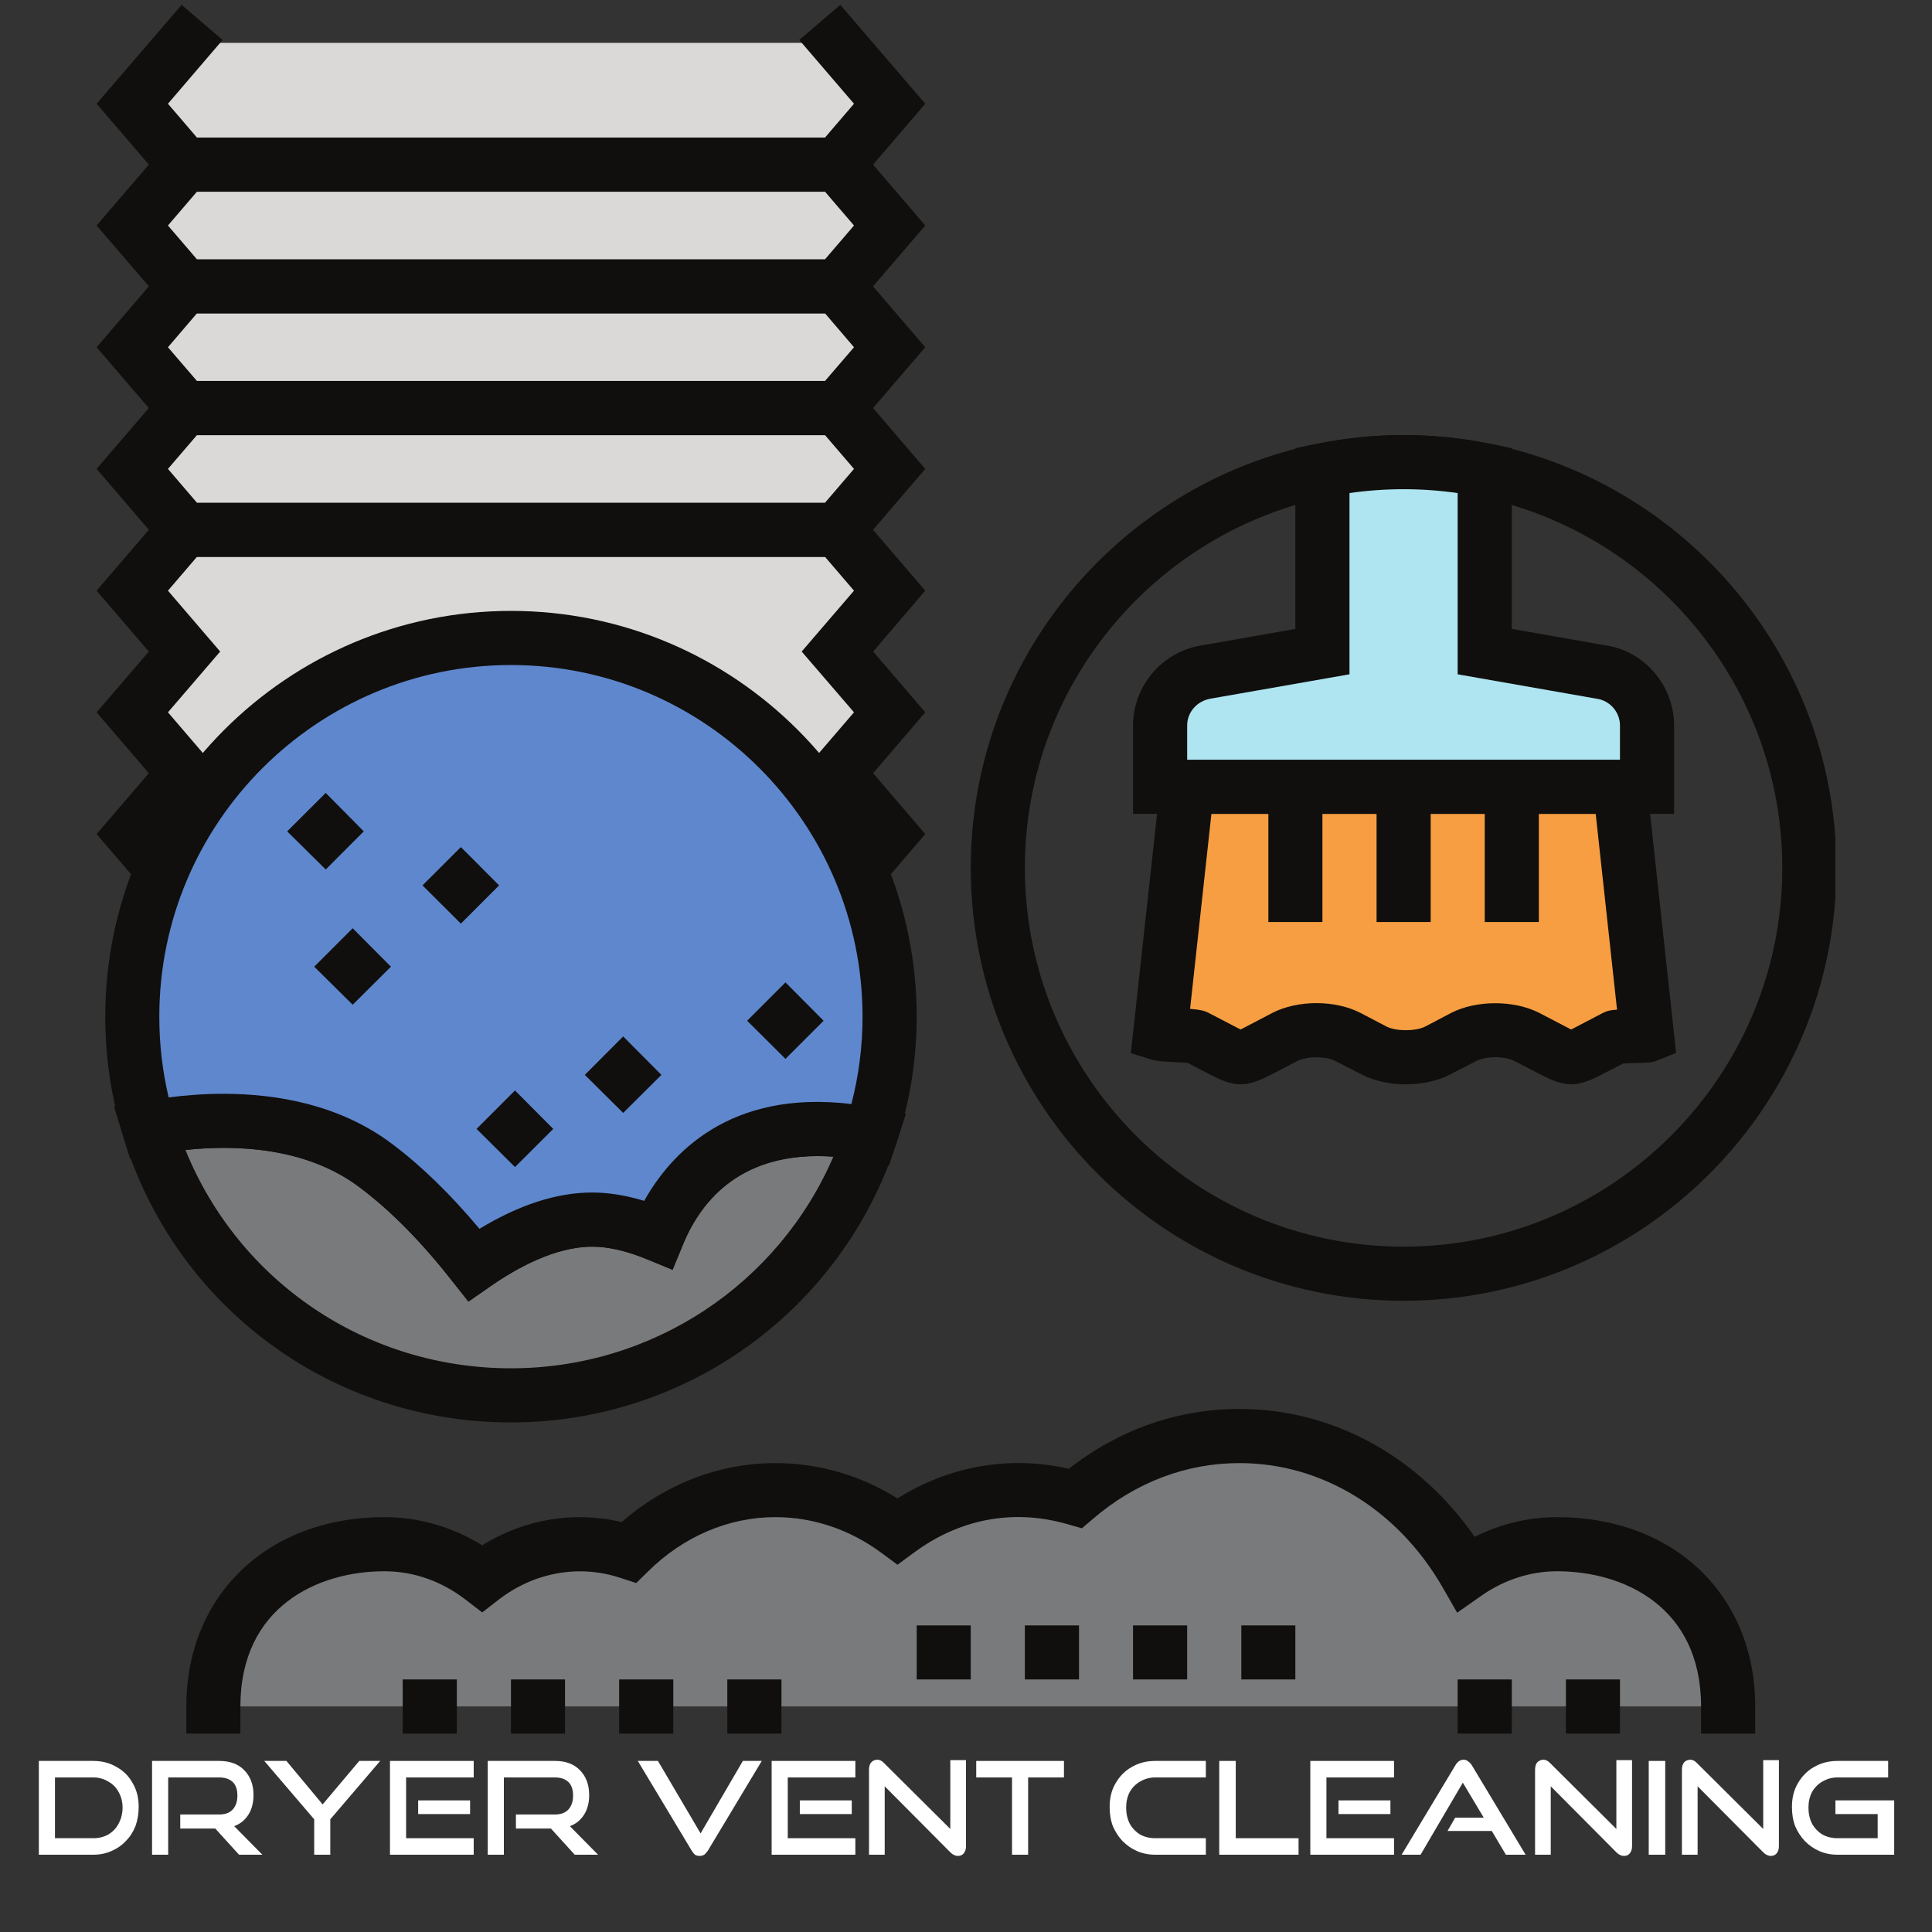 <svg xmlns="http://www.w3.org/2000/svg" xmlns:xlink="http://www.w3.org/1999/xlink" width="100" zoomAndPan="magnify" viewBox="0 0 75 75" height="100" preserveAspectRatio="xMidYMid meet" version="1.0"><rect x="0" y="0" width="75" height="75" fill="#333333" stroke="none"/><defs><g/><clipPath id="5a1d637c37"><path d="M 37.312 16.035 L 71.25 16.035 L 71.25 50.531 L 37.312 50.531 Z M 37.312 16.035 " clip-rule="nonzero"/></clipPath><clipPath id="b1fffa6aff"><path d="M 7 54.262 L 69 54.262 L 69 67.297 L 7 67.297 Z M 7 54.262 " clip-rule="nonzero"/></clipPath><clipPath id="5e6a515510"><path d="M 15 65 L 30.789 65 L 30.789 67.297 L 15 67.297 Z M 15 65 " clip-rule="nonzero"/></clipPath><clipPath id="6eda357ae1"><path d="M 56 65 L 63 65 L 63 67.297 L 56 67.297 Z M 56 65 " clip-rule="nonzero"/></clipPath><clipPath id="32049bfe5c"><path d="M 3.75 19 L 36 19 L 36 36 L 3.75 36 Z M 3.75 19 " clip-rule="nonzero"/></clipPath><clipPath id="157ad05067"><path d="M 3.75 14 L 36 14 L 36 22 L 3.75 22 Z M 3.75 14 " clip-rule="nonzero"/></clipPath><clipPath id="2a7d54384a"><path d="M 3.75 10 L 36 10 L 36 17 L 3.75 17 Z M 3.75 10 " clip-rule="nonzero"/></clipPath><clipPath id="dea1d5bc65"><path d="M 3.75 5 L 36 5 L 36 13 L 3.75 13 Z M 3.75 5 " clip-rule="nonzero"/></clipPath><clipPath id="b5a060061e"><path d="M 3.75 0 L 36 0 L 36 8 L 3.75 8 Z M 3.75 0 " clip-rule="nonzero"/></clipPath></defs><g clip-path="url(#5a1d637c37)"><path fill="#100f0d" d="M 54.488 18.992 C 46.383 18.992 39.785 25.586 39.785 33.691 C 39.785 41.797 46.383 48.395 54.488 48.395 C 62.59 48.395 69.188 41.797 69.188 33.691 C 69.188 25.586 62.59 18.992 54.488 18.992 Z M 54.488 50.496 C 45.223 50.496 37.684 42.957 37.684 33.691 C 37.684 24.43 45.223 16.891 54.488 16.891 C 63.75 16.891 71.289 24.43 71.289 33.691 C 71.289 42.957 63.75 50.496 54.488 50.496 " fill-opacity="1" fill-rule="nonzero"/></g><path fill="#f79e42" d="M 46.086 30.543 L 45.039 40.133 C 45.156 40.172 46.336 40.203 46.441 40.254 L 47.457 40.781 C 48.129 41.133 48.184 41.133 48.863 40.781 L 49.879 40.254 C 50.551 39.91 51.66 39.91 52.332 40.254 L 53.348 40.781 C 54.023 41.133 55.125 41.133 55.805 40.781 L 56.82 40.254 C 57.492 39.91 58.602 39.91 59.273 40.254 L 60.289 40.781 C 60.965 41.133 61.02 41.133 61.695 40.781 L 62.711 40.254 C 62.762 40.23 63.883 40.219 63.938 40.195 L 62.887 30.543 L 46.086 30.543 " fill-opacity="1" fill-rule="nonzero"/><path fill="#100f0d" d="M 51.105 38.941 C 51.719 38.941 52.324 39.07 52.812 39.32 L 53.828 39.852 C 54.199 40.039 54.949 40.039 55.324 39.852 L 56.336 39.32 C 57.312 38.82 58.777 38.82 59.754 39.32 L 60.773 39.852 C 60.863 39.895 60.93 39.934 60.992 39.965 C 61.055 39.934 61.125 39.895 61.211 39.852 L 62.227 39.32 C 62.387 39.242 62.5 39.211 62.773 39.195 L 61.945 31.594 L 47.027 31.594 L 46.199 39.164 C 46.574 39.195 46.738 39.227 46.918 39.32 L 47.941 39.852 C 48.027 39.895 48.098 39.934 48.16 39.965 C 48.223 39.934 48.293 39.895 48.379 39.852 L 49.395 39.32 C 49.883 39.07 50.492 38.941 51.105 38.941 Z M 45.039 40.133 L 45.047 40.133 Z M 54.574 42.094 C 53.965 42.094 53.352 41.965 52.867 41.715 L 51.848 41.191 C 51.48 40.996 50.73 40.996 50.359 41.191 L 49.348 41.715 C 48.371 42.219 47.949 42.219 46.977 41.715 L 46.105 41.262 C 45.965 41.254 45.762 41.242 45.574 41.23 C 45.051 41.203 44.895 41.191 44.73 41.141 L 43.898 40.883 L 45.148 29.492 L 63.828 29.492 L 65.066 40.875 L 64.324 41.172 C 64.129 41.25 64.016 41.254 63.398 41.27 C 63.258 41.277 63.117 41.281 63.008 41.285 L 62.176 41.715 C 61.203 42.219 60.781 42.219 59.809 41.715 L 58.789 41.188 C 58.414 40.992 57.676 40.992 57.301 41.191 L 56.285 41.715 C 55.801 41.965 55.188 42.094 54.574 42.094 " fill-opacity="1" fill-rule="nonzero"/><path fill="#100f0d" d="M 51.336 35.793 L 49.238 35.793 L 49.238 29.492 L 51.336 29.492 L 51.336 35.793 " fill-opacity="1" fill-rule="nonzero"/><path fill="#100f0d" d="M 55.539 35.793 L 53.438 35.793 L 53.438 29.492 L 55.539 29.492 L 55.539 35.793 " fill-opacity="1" fill-rule="nonzero"/><path fill="#100f0d" d="M 59.738 35.793 L 57.637 35.793 L 57.637 29.492 L 59.738 29.492 L 59.738 35.793 " fill-opacity="1" fill-rule="nonzero"/><path fill="#aee5f1" d="M 54.488 17.941 C 53.406 17.941 52.355 18.051 51.336 18.258 L 51.336 25.293 L 46.84 26.082 C 45.805 26.234 45.039 27.117 45.039 28.164 L 45.039 30.543 L 63.938 30.543 L 63.938 28.164 C 63.938 27.117 63.168 26.234 62.133 26.082 L 57.637 25.293 L 57.637 18.258 C 56.617 18.051 55.566 17.941 54.488 17.941 " fill-opacity="1" fill-rule="nonzero"/><path fill="#100f0d" d="M 51.336 25.293 L 51.344 25.293 Z M 46.086 29.492 L 62.887 29.492 L 62.887 28.164 C 62.887 27.645 62.5 27.199 61.988 27.125 L 56.586 26.176 L 56.586 19.141 C 55.195 18.941 53.777 18.941 52.387 19.141 L 52.387 26.176 L 47.023 27.117 C 46.473 27.199 46.086 27.645 46.086 28.164 Z M 64.988 31.594 L 43.984 31.594 L 43.984 28.164 C 43.984 26.605 45.152 25.266 46.691 25.047 L 50.285 24.414 L 50.285 17.398 L 51.129 17.227 C 53.336 16.777 55.641 16.777 57.848 17.227 L 58.688 17.398 L 58.688 24.414 L 62.32 25.051 C 63.828 25.266 64.988 26.605 64.988 28.164 L 64.988 31.594 " fill-opacity="1" fill-rule="nonzero"/><path fill="#797a7b" d="M 8.285 66.242 C 8.285 62.188 11.258 59.945 14.922 59.945 C 16.336 59.945 17.641 60.438 18.719 61.27 C 19.793 60.438 21.102 59.945 22.508 59.945 C 23.176 59.945 23.812 60.055 24.418 60.254 C 25.926 58.762 27.914 57.844 30.098 57.844 C 31.855 57.844 33.48 58.43 34.84 59.441 C 36.195 58.43 37.828 57.844 39.582 57.844 C 40.332 57.844 41.055 57.961 41.746 58.16 C 43.512 56.652 45.715 55.742 48.117 55.742 C 51.816 55.742 55.055 57.879 56.906 61.086 C 57.934 60.363 59.145 59.945 60.449 59.945 C 64.113 59.945 67.09 62.188 67.09 66.242 L 8.285 66.242 " fill-opacity="1" fill-rule="nonzero"/><g clip-path="url(#b1fffa6aff)"><path fill="#100f0d" d="M 68.137 67.297 L 66.035 67.297 L 66.035 66.242 C 66.035 62.367 63.027 60.996 60.449 60.996 C 59.418 60.996 58.395 61.324 57.508 61.945 L 56.566 62.605 L 55.996 61.609 C 54.254 58.594 51.309 56.797 48.117 56.797 C 46.051 56.797 44.082 57.543 42.43 58.961 L 42 59.328 L 41.453 59.172 C 39.281 58.543 37.191 59 35.469 60.281 L 34.84 60.742 L 34.215 60.281 C 32.992 59.375 31.566 58.895 30.098 58.895 C 28.285 58.895 26.531 59.645 25.156 61.004 L 24.699 61.453 L 24.086 61.254 C 22.473 60.719 20.73 61.039 19.359 62.098 L 18.719 62.594 L 18.074 62.098 C 17.141 61.379 16.051 60.996 14.922 60.996 C 12.344 60.996 9.332 62.367 9.332 66.242 L 9.332 67.297 L 7.234 67.297 L 7.234 66.242 C 7.234 61.918 10.395 58.895 14.922 58.895 C 16.262 58.895 17.562 59.273 18.719 59.988 C 20.34 58.977 22.285 58.645 24.133 59.086 C 25.832 57.605 27.93 56.797 30.098 56.797 C 31.773 56.797 33.398 57.266 34.84 58.168 C 36.82 56.93 39.133 56.484 41.496 57.016 C 43.441 55.492 45.723 54.695 48.117 54.695 C 51.734 54.695 55.078 56.535 57.246 59.66 C 58.25 59.156 59.34 58.895 60.449 58.895 C 64.977 58.895 68.137 61.918 68.137 66.242 L 68.137 67.297 " fill-opacity="1" fill-rule="nonzero"/></g><g clip-path="url(#5e6a515510)"><path fill="#100f0d" d="M 15.633 67.297 L 15.633 65.195 L 17.734 65.195 L 17.734 67.297 C 15.633 67.297 17.734 67.297 15.633 67.297 Z M 19.836 67.297 L 19.836 65.195 L 21.934 65.195 L 21.934 67.297 C 19.836 67.297 21.934 67.297 19.836 67.297 Z M 24.035 67.297 L 24.035 65.195 L 26.137 65.195 L 26.137 67.297 C 24.035 67.297 26.137 67.297 24.035 67.297 Z M 28.234 67.297 L 28.234 65.195 L 30.336 65.195 L 30.336 67.297 C 28.234 67.297 30.336 67.297 28.234 67.297 " fill-opacity="1" fill-rule="nonzero"/></g><path fill="#100f0d" d="M 35.586 65.195 L 35.586 63.098 L 37.684 63.098 L 37.684 65.195 C 35.586 65.195 37.684 65.195 35.586 65.195 Z M 39.785 65.195 L 39.785 63.098 L 41.887 63.098 L 41.887 65.195 C 39.785 65.195 41.887 65.195 39.785 65.195 Z M 43.984 65.195 L 43.984 63.098 L 46.086 63.098 L 46.086 65.195 C 43.984 65.195 46.086 65.195 43.984 65.195 Z M 48.188 65.195 L 48.188 63.098 L 50.285 63.098 L 50.285 65.195 C 48.188 65.195 50.285 65.195 48.188 65.195 " fill-opacity="1" fill-rule="nonzero"/><g clip-path="url(#6eda357ae1)"><path fill="#100f0d" d="M 56.586 67.297 L 56.586 65.195 L 58.688 65.195 L 58.688 67.297 C 56.586 67.297 58.688 67.297 56.586 67.297 Z M 60.789 67.297 L 60.789 65.195 L 62.887 65.195 L 62.887 67.297 C 60.789 67.297 62.887 67.297 60.789 67.297 " fill-opacity="1" fill-rule="nonzero"/></g><path fill="#dad9d8" d="M 32.508 25.293 L 34.535 22.93 L 32.508 20.566 L 7.164 20.566 L 5.133 22.93 L 7.164 25.293 L 5.133 27.652 L 7.164 30.016 L 5.133 32.379 L 7.164 34.746 L 32.508 34.746 L 34.535 32.379 L 32.508 30.016 L 34.535 27.652 L 32.508 25.293 " fill-opacity="1" fill-rule="nonzero"/><g clip-path="url(#32049bfe5c)"><path fill="#100f0d" d="M 7.645 33.691 L 32.027 33.691 L 33.152 32.379 L 31.121 30.016 L 33.152 27.652 L 31.121 25.293 L 33.152 22.93 L 32.027 21.617 L 7.645 21.617 L 6.52 22.93 L 8.547 25.293 L 6.52 27.652 L 8.547 30.016 L 6.52 32.379 Z M 32.992 35.793 L 6.68 35.793 L 3.75 32.379 L 5.777 30.016 L 3.75 27.652 L 5.777 25.293 L 3.75 22.93 L 6.68 19.516 L 32.992 19.516 L 35.918 22.93 L 33.895 25.293 L 35.918 27.652 L 33.895 30.016 L 35.918 32.379 L 32.992 35.793 " fill-opacity="1" fill-rule="nonzero"/></g><path fill="#dad9d8" d="M 32.508 20.566 L 7.164 20.566 L 5.133 18.203 L 7.164 15.844 L 32.508 15.844 L 34.535 18.203 L 32.508 20.566 " fill-opacity="1" fill-rule="nonzero"/><g clip-path="url(#157ad05067)"><path fill="#100f0d" d="M 7.645 19.516 L 32.027 19.516 L 33.152 18.203 L 32.027 16.891 L 7.645 16.891 L 6.52 18.203 Z M 32.992 21.617 L 6.68 21.617 L 3.75 18.203 L 6.68 14.789 L 32.992 14.789 L 35.918 18.203 L 32.992 21.617 " fill-opacity="1" fill-rule="nonzero"/></g><path fill="#dad9d8" d="M 32.508 15.844 L 7.164 15.844 L 5.133 13.48 L 7.164 11.117 L 32.508 11.117 L 34.535 13.48 L 32.508 15.844 " fill-opacity="1" fill-rule="nonzero"/><g clip-path="url(#2a7d54384a)"><path fill="#100f0d" d="M 7.645 14.789 L 32.027 14.789 L 33.152 13.48 L 32.027 12.164 L 7.645 12.164 L 6.52 13.48 Z M 32.992 16.891 L 6.68 16.891 L 3.75 13.48 L 6.68 10.066 L 32.992 10.066 L 35.918 13.48 L 32.992 16.891 " fill-opacity="1" fill-rule="nonzero"/></g><path fill="#dad9d8" d="M 32.508 11.117 L 7.164 11.117 L 5.133 8.754 L 7.164 6.391 L 32.508 6.391 L 34.535 8.754 L 32.508 11.117 " fill-opacity="1" fill-rule="nonzero"/><g clip-path="url(#dea1d5bc65)"><path fill="#100f0d" d="M 7.645 10.066 L 32.027 10.066 L 33.152 8.754 L 32.027 7.441 L 7.645 7.441 L 6.52 8.754 Z M 32.992 12.164 L 6.68 12.164 L 3.75 8.754 L 6.68 5.34 L 32.992 5.34 L 35.918 8.754 L 32.992 12.164 " fill-opacity="1" fill-rule="nonzero"/></g><path fill="#dad9d8" d="M 32.508 1.664 L 34.535 4.027 L 32.508 6.391 L 7.164 6.391 L 5.133 4.027 L 7.164 1.664 L 32.508 1.664 " fill-opacity="1" fill-rule="nonzero"/><g clip-path="url(#b5a060061e)"><path fill="#100f0d" d="M 32.992 7.441 L 6.68 7.441 L 3.75 4.027 L 7.051 0.188 L 8.641 1.551 L 6.52 4.027 L 7.645 5.34 L 32.027 5.34 L 33.152 4.027 L 31.027 1.551 L 32.621 0.188 L 35.918 4.027 L 32.992 7.441 " fill-opacity="1" fill-rule="nonzero"/></g><path fill="#797a7b" d="M 25.539 47.922 C 24.715 47.582 23.844 47.344 22.988 47.344 C 21.289 47.344 19.598 48.254 18.395 49.098 C 17.324 47.73 16.035 46.332 14.586 45.242 C 11.742 43.109 7.941 43.387 5.781 43.785 C 7.625 49.797 13.219 54.172 19.836 54.172 C 26.355 54.172 31.879 49.922 33.805 44.039 C 28.461 43.004 26.336 45.98 25.539 47.922 " fill-opacity="1" fill-rule="nonzero"/><path fill="#100f0d" d="M 7.199 44.641 C 9.277 49.758 14.215 53.117 19.836 53.117 C 25.324 53.117 30.207 49.867 32.352 44.902 C 28.84 44.656 27.234 46.559 26.512 48.316 L 26.109 49.293 L 25.141 48.895 C 24.34 48.562 23.617 48.395 22.988 48.395 C 21.535 48.395 20.02 49.246 19 49.961 L 18.184 50.527 L 17.566 49.746 C 16.367 48.211 15.148 46.98 13.953 46.086 C 11.887 44.531 9.16 44.434 7.199 44.641 Z M 19.836 55.219 C 12.871 55.219 6.816 50.746 4.777 44.094 L 4.43 42.965 L 5.59 42.754 C 7.812 42.34 12.023 42.012 15.215 44.402 C 16.352 45.254 17.492 46.363 18.613 47.703 C 20.156 46.766 21.625 46.293 22.988 46.293 C 23.621 46.293 24.297 46.402 25.008 46.617 C 26.082 44.691 28.602 41.961 34.004 43.008 L 35.168 43.238 L 34.801 44.367 C 32.676 50.855 26.66 55.219 19.836 55.219 " fill-opacity="1" fill-rule="nonzero"/><path fill="#5f87cd" d="M 19.836 24.766 C 11.715 24.766 5.133 31.352 5.133 39.469 C 5.133 40.973 5.363 42.418 5.781 43.785 C 7.941 43.387 11.742 43.109 14.586 45.242 C 16.035 46.332 17.324 47.73 18.395 49.098 C 19.598 48.254 21.289 47.344 22.988 47.344 C 23.844 47.344 24.715 47.582 25.539 47.922 C 26.336 45.98 28.461 43.004 33.805 44.039 C 34.273 42.602 34.535 41.066 34.535 39.469 C 34.535 31.352 27.953 24.766 19.836 24.766 " fill-opacity="1" fill-rule="nonzero"/><path fill="#100f0d" d="M 8.672 42.461 C 10.754 42.461 13.191 42.883 15.215 44.402 C 16.352 45.254 17.492 46.363 18.613 47.703 C 20.156 46.766 21.625 46.293 22.988 46.293 C 23.621 46.293 24.297 46.402 25.008 46.617 C 26.02 44.809 28.309 42.285 33.051 42.859 C 33.34 41.746 33.484 40.609 33.484 39.469 C 33.484 31.941 27.363 25.816 19.836 25.816 C 12.309 25.816 6.184 31.941 6.184 39.469 C 6.184 40.527 6.305 41.578 6.547 42.602 C 7.18 42.52 7.902 42.461 8.672 42.461 Z M 18.184 50.527 L 17.566 49.746 C 16.367 48.211 15.148 46.98 13.953 46.086 C 11.406 44.168 7.859 44.469 5.973 44.816 L 5.051 44.984 L 4.777 44.094 C 4.316 42.598 4.086 41.039 4.086 39.469 C 4.086 30.781 11.148 23.715 19.836 23.715 C 28.523 23.715 35.586 30.781 35.586 39.469 C 35.586 41.125 35.32 42.77 34.801 44.367 L 34.508 45.246 L 33.602 45.07 C 29.195 44.215 27.312 46.367 26.512 48.316 L 26.109 49.293 L 25.141 48.895 C 24.34 48.562 23.617 48.395 22.988 48.395 C 21.535 48.395 20.02 49.246 19 49.961 L 18.184 50.527 " fill-opacity="1" fill-rule="nonzero"/><path fill="#100f0d" d="M 22.703 41.727 L 24.191 40.234 L 25.676 41.727 L 24.191 43.203 C 22.703 41.727 24.191 43.203 22.703 41.727 " fill-opacity="1" fill-rule="nonzero"/><path fill="#100f0d" d="M 12.199 37.527 L 13.691 36.035 L 15.176 37.527 L 13.691 39.004 C 12.199 37.527 13.691 39.004 12.199 37.527 " fill-opacity="1" fill-rule="nonzero"/><path fill="#100f0d" d="M 11.148 32.273 L 12.645 30.781 L 14.121 32.273 L 12.645 33.754 C 11.148 32.273 12.645 33.754 11.148 32.273 " fill-opacity="1" fill-rule="nonzero"/><path fill="#100f0d" d="M 16.402 34.371 L 17.891 32.883 L 19.375 34.371 L 17.891 35.855 C 16.402 34.371 17.891 35.855 16.402 34.371 " fill-opacity="1" fill-rule="nonzero"/><path fill="#100f0d" d="M 18.5 43.824 L 19.992 42.332 L 21.477 43.824 L 19.992 45.305 C 18.5 43.824 19.992 45.305 18.5 43.824 " fill-opacity="1" fill-rule="nonzero"/><path fill="#100f0d" d="M 29.004 39.625 L 30.492 38.137 L 31.973 39.625 L 30.492 41.105 C 29.004 39.625 30.492 41.105 29.004 39.625 " fill-opacity="1" fill-rule="nonzero"/><g fill="#ffffff" fill-opacity="1"><g transform="translate(1.196, 72)"><g><path d="M 2.422 0 L 0.312 0 L 0.312 -3.641 L 2.422 -3.641 C 2.766 -3.641 3.066 -3.562 3.328 -3.406 C 3.598 -3.258 3.805 -3.051 3.953 -2.781 C 4.109 -2.52 4.188 -2.211 4.188 -1.859 C 4.188 -1.586 4.145 -1.336 4.062 -1.109 C 3.977 -0.891 3.852 -0.695 3.688 -0.531 C 3.531 -0.363 3.344 -0.234 3.125 -0.141 C 2.914 -0.047 2.68 0 2.422 0 Z M 0.938 -0.641 L 2.422 -0.641 C 2.641 -0.641 2.832 -0.688 3 -0.781 C 3.176 -0.883 3.312 -1.023 3.406 -1.203 C 3.508 -1.391 3.562 -1.598 3.562 -1.828 C 3.562 -2.055 3.508 -2.258 3.406 -2.438 C 3.312 -2.613 3.176 -2.75 3 -2.844 C 2.832 -2.945 2.641 -3 2.422 -3 L 0.938 -3 Z M 0.938 -0.641 "/></g></g></g><g fill="#ffffff" fill-opacity="1"><g transform="translate(5.591, 72)"><g><path d="M 4.594 0 L 3.688 0 L 2.766 -1.016 L 1.406 -1.016 L 1.406 -1.562 L 2.922 -1.562 C 3.148 -1.562 3.32 -1.625 3.438 -1.75 C 3.562 -1.883 3.625 -2.066 3.625 -2.297 C 3.625 -2.535 3.562 -2.711 3.438 -2.828 C 3.312 -2.941 3.141 -3 2.922 -3 L 0.938 -3 L 0.938 0 L 0.312 0 L 0.312 -3.641 L 2.922 -3.641 C 3.336 -3.641 3.66 -3.52 3.891 -3.281 C 4.129 -3.039 4.25 -2.719 4.25 -2.312 C 4.25 -2.008 4.18 -1.754 4.047 -1.547 C 3.91 -1.336 3.727 -1.191 3.5 -1.109 Z M 4.594 0 "/></g></g></g><g fill="#ffffff" fill-opacity="1"><g transform="translate(10.197, 72)"><g><path d="M 2.625 0 L 2 0 L 2 -1.375 L 0.062 -3.641 L 0.922 -3.641 L 2.328 -1.953 L 3.75 -3.641 L 4.562 -3.641 L 2.625 -1.375 Z M 2.625 0 "/></g></g></g><g fill="#ffffff" fill-opacity="1"><g transform="translate(14.827, 72)"><g><path d="M 3.562 0 L 0.312 0 L 0.312 -3.641 L 3.562 -3.641 L 3.562 -3 L 0.938 -3 L 0.938 -0.641 L 3.562 -0.641 Z M 3.422 -1.578 L 1.406 -1.578 L 1.406 -2.109 L 3.422 -2.109 Z M 3.422 -1.578 "/></g></g></g><g fill="#ffffff" fill-opacity="1"><g transform="translate(18.622, 72)"><g><path d="M 4.594 0 L 3.688 0 L 2.766 -1.016 L 1.406 -1.016 L 1.406 -1.562 L 2.922 -1.562 C 3.148 -1.562 3.32 -1.625 3.438 -1.75 C 3.562 -1.883 3.625 -2.066 3.625 -2.297 C 3.625 -2.535 3.562 -2.711 3.438 -2.828 C 3.312 -2.941 3.141 -3 2.922 -3 L 0.938 -3 L 0.938 0 L 0.312 0 L 0.312 -3.641 L 2.922 -3.641 C 3.336 -3.641 3.66 -3.52 3.891 -3.281 C 4.129 -3.039 4.25 -2.719 4.25 -2.312 C 4.25 -2.008 4.18 -1.754 4.047 -1.547 C 3.91 -1.336 3.727 -1.191 3.5 -1.109 Z M 4.594 0 "/></g></g></g><g fill="#ffffff" fill-opacity="1"><g transform="translate(24.697, 72)"><g><path d="M 2.156 -0.156 L 0.062 -3.641 L 0.844 -3.641 L 2.5 -0.828 L 4.141 -3.641 L 4.875 -3.641 L 2.781 -0.156 C 2.738 -0.094 2.691 -0.039 2.641 0 C 2.586 0.031 2.531 0.047 2.469 0.047 C 2.395 0.047 2.332 0.031 2.281 0 C 2.238 -0.039 2.195 -0.094 2.156 -0.156 Z M 2.156 -0.156 "/></g></g></g><g fill="#ffffff" fill-opacity="1"><g transform="translate(29.643, 72)"><g><path d="M 3.562 0 L 0.312 0 L 0.312 -3.641 L 3.562 -3.641 L 3.562 -3 L 0.938 -3 L 0.938 -0.641 L 3.562 -0.641 Z M 3.422 -1.578 L 1.406 -1.578 L 1.406 -2.109 L 3.422 -2.109 Z M 3.422 -1.578 "/></g></g></g><g fill="#ffffff" fill-opacity="1"><g transform="translate(33.438, 72)"><g><path d="M 3.453 -0.094 L 0.906 -2.656 L 0.906 0 L 0.297 0 L 0.297 -3.297 C 0.297 -3.41 0.32 -3.504 0.375 -3.578 C 0.438 -3.648 0.52 -3.688 0.625 -3.688 C 0.719 -3.688 0.805 -3.641 0.891 -3.547 L 3.453 -1 L 3.453 -3.672 L 4.062 -3.672 L 4.062 -0.328 C 4.062 -0.211 4.031 -0.117 3.969 -0.047 C 3.914 0.016 3.844 0.047 3.75 0.047 C 3.645 0.047 3.547 0 3.453 -0.094 Z M 3.453 -0.094 "/></g></g></g><g fill="#ffffff" fill-opacity="1"><g transform="translate(37.803, 72)"><g><path d="M 2.109 0 L 1.484 0 L 1.484 -3 L 0.094 -3 L 0.094 -3.641 L 3.5 -3.641 L 3.5 -3 L 2.109 -3 Z M 2.109 0 "/></g></g></g><g fill="#ffffff" fill-opacity="1"><g transform="translate(42.873, 72)"><g><path d="M 3.938 0 L 1.969 0 C 1.719 0 1.484 -0.047 1.266 -0.141 C 1.055 -0.234 0.867 -0.363 0.703 -0.531 C 0.547 -0.695 0.422 -0.891 0.328 -1.109 C 0.242 -1.336 0.203 -1.586 0.203 -1.859 C 0.203 -2.211 0.281 -2.52 0.438 -2.781 C 0.594 -3.051 0.801 -3.258 1.062 -3.406 C 1.332 -3.562 1.633 -3.641 1.969 -3.641 L 3.938 -3.641 L 3.938 -3 L 1.969 -3 C 1.758 -3 1.566 -2.945 1.391 -2.844 C 1.223 -2.75 1.086 -2.613 0.984 -2.438 C 0.891 -2.258 0.844 -2.055 0.844 -1.828 C 0.844 -1.598 0.891 -1.391 0.984 -1.203 C 1.086 -1.023 1.223 -0.883 1.391 -0.781 C 1.566 -0.688 1.758 -0.641 1.969 -0.641 L 3.938 -0.641 Z M 3.938 0 "/></g></g></g><g fill="#ffffff" fill-opacity="1"><g transform="translate(47.019, 72)"><g><path d="M 3.391 0 L 0.312 0 L 0.312 -3.641 L 0.953 -3.641 L 0.953 -0.641 L 3.391 -0.641 Z M 3.391 0 "/></g></g></g><g fill="#ffffff" fill-opacity="1"><g transform="translate(50.554, 72)"><g><path d="M 3.562 0 L 0.312 0 L 0.312 -3.641 L 3.562 -3.641 L 3.562 -3 L 0.938 -3 L 0.938 -0.641 L 3.562 -0.641 Z M 3.422 -1.578 L 1.406 -1.578 L 1.406 -2.109 L 3.422 -2.109 Z M 3.422 -1.578 "/></g></g></g><g fill="#ffffff" fill-opacity="1"><g transform="translate(54.349, 72)"><g><path d="M 4.875 0 L 4.109 0 L 3.562 -0.922 L 1.844 -0.922 L 2.141 -1.438 L 3.25 -1.438 L 2.438 -2.797 L 0.797 0 L 0.062 0 L 2.156 -3.484 C 2.195 -3.547 2.238 -3.594 2.281 -3.625 C 2.332 -3.664 2.395 -3.688 2.469 -3.688 C 2.539 -3.688 2.598 -3.664 2.641 -3.625 C 2.691 -3.594 2.738 -3.547 2.781 -3.484 Z M 4.875 0 "/></g></g></g><g fill="#ffffff" fill-opacity="1"><g transform="translate(59.294, 72)"><g><path d="M 3.453 -0.094 L 0.906 -2.656 L 0.906 0 L 0.297 0 L 0.297 -3.297 C 0.297 -3.41 0.32 -3.504 0.375 -3.578 C 0.438 -3.648 0.52 -3.688 0.625 -3.688 C 0.719 -3.688 0.805 -3.641 0.891 -3.547 L 3.453 -1 L 3.453 -3.672 L 4.062 -3.672 L 4.062 -0.328 C 4.062 -0.211 4.031 -0.117 3.969 -0.047 C 3.914 0.016 3.844 0.047 3.75 0.047 C 3.645 0.047 3.547 0 3.453 -0.094 Z M 3.453 -0.094 "/></g></g></g><g fill="#ffffff" fill-opacity="1"><g transform="translate(63.66, 72)"><g><path d="M 0.984 0 L 0.344 0 L 0.344 -3.641 L 0.984 -3.641 Z M 0.984 0 "/></g></g></g><g fill="#ffffff" fill-opacity="1"><g transform="translate(64.995, 72)"><g><path d="M 3.453 -0.094 L 0.906 -2.656 L 0.906 0 L 0.297 0 L 0.297 -3.297 C 0.297 -3.41 0.32 -3.504 0.375 -3.578 C 0.438 -3.648 0.52 -3.688 0.625 -3.688 C 0.719 -3.688 0.805 -3.641 0.891 -3.547 L 3.453 -1 L 3.453 -3.672 L 4.062 -3.672 L 4.062 -0.328 C 4.062 -0.211 4.031 -0.117 3.969 -0.047 C 3.914 0.016 3.844 0.047 3.75 0.047 C 3.645 0.047 3.547 0 3.453 -0.094 Z M 3.453 -0.094 "/></g></g></g><g fill="#ffffff" fill-opacity="1"><g transform="translate(69.36, 72)"><g><path d="M 4.172 0 L 1.969 0 C 1.719 0 1.484 -0.047 1.266 -0.141 C 1.055 -0.234 0.867 -0.363 0.703 -0.531 C 0.547 -0.695 0.422 -0.891 0.328 -1.109 C 0.242 -1.336 0.203 -1.586 0.203 -1.859 C 0.203 -2.211 0.281 -2.52 0.438 -2.781 C 0.594 -3.051 0.801 -3.258 1.062 -3.406 C 1.332 -3.562 1.633 -3.641 1.969 -3.641 L 3.938 -3.641 L 3.938 -3 L 1.969 -3 C 1.758 -3 1.566 -2.945 1.391 -2.844 C 1.223 -2.75 1.086 -2.613 0.984 -2.438 C 0.891 -2.258 0.844 -2.055 0.844 -1.828 C 0.844 -1.598 0.891 -1.391 0.984 -1.203 C 1.086 -1.023 1.223 -0.883 1.391 -0.781 C 1.566 -0.688 1.758 -0.641 1.969 -0.641 L 3.531 -0.641 L 3.531 -1.578 L 1.891 -1.578 L 1.891 -2.109 L 4.172 -2.109 Z M 4.172 0 "/></g></g></g></svg>